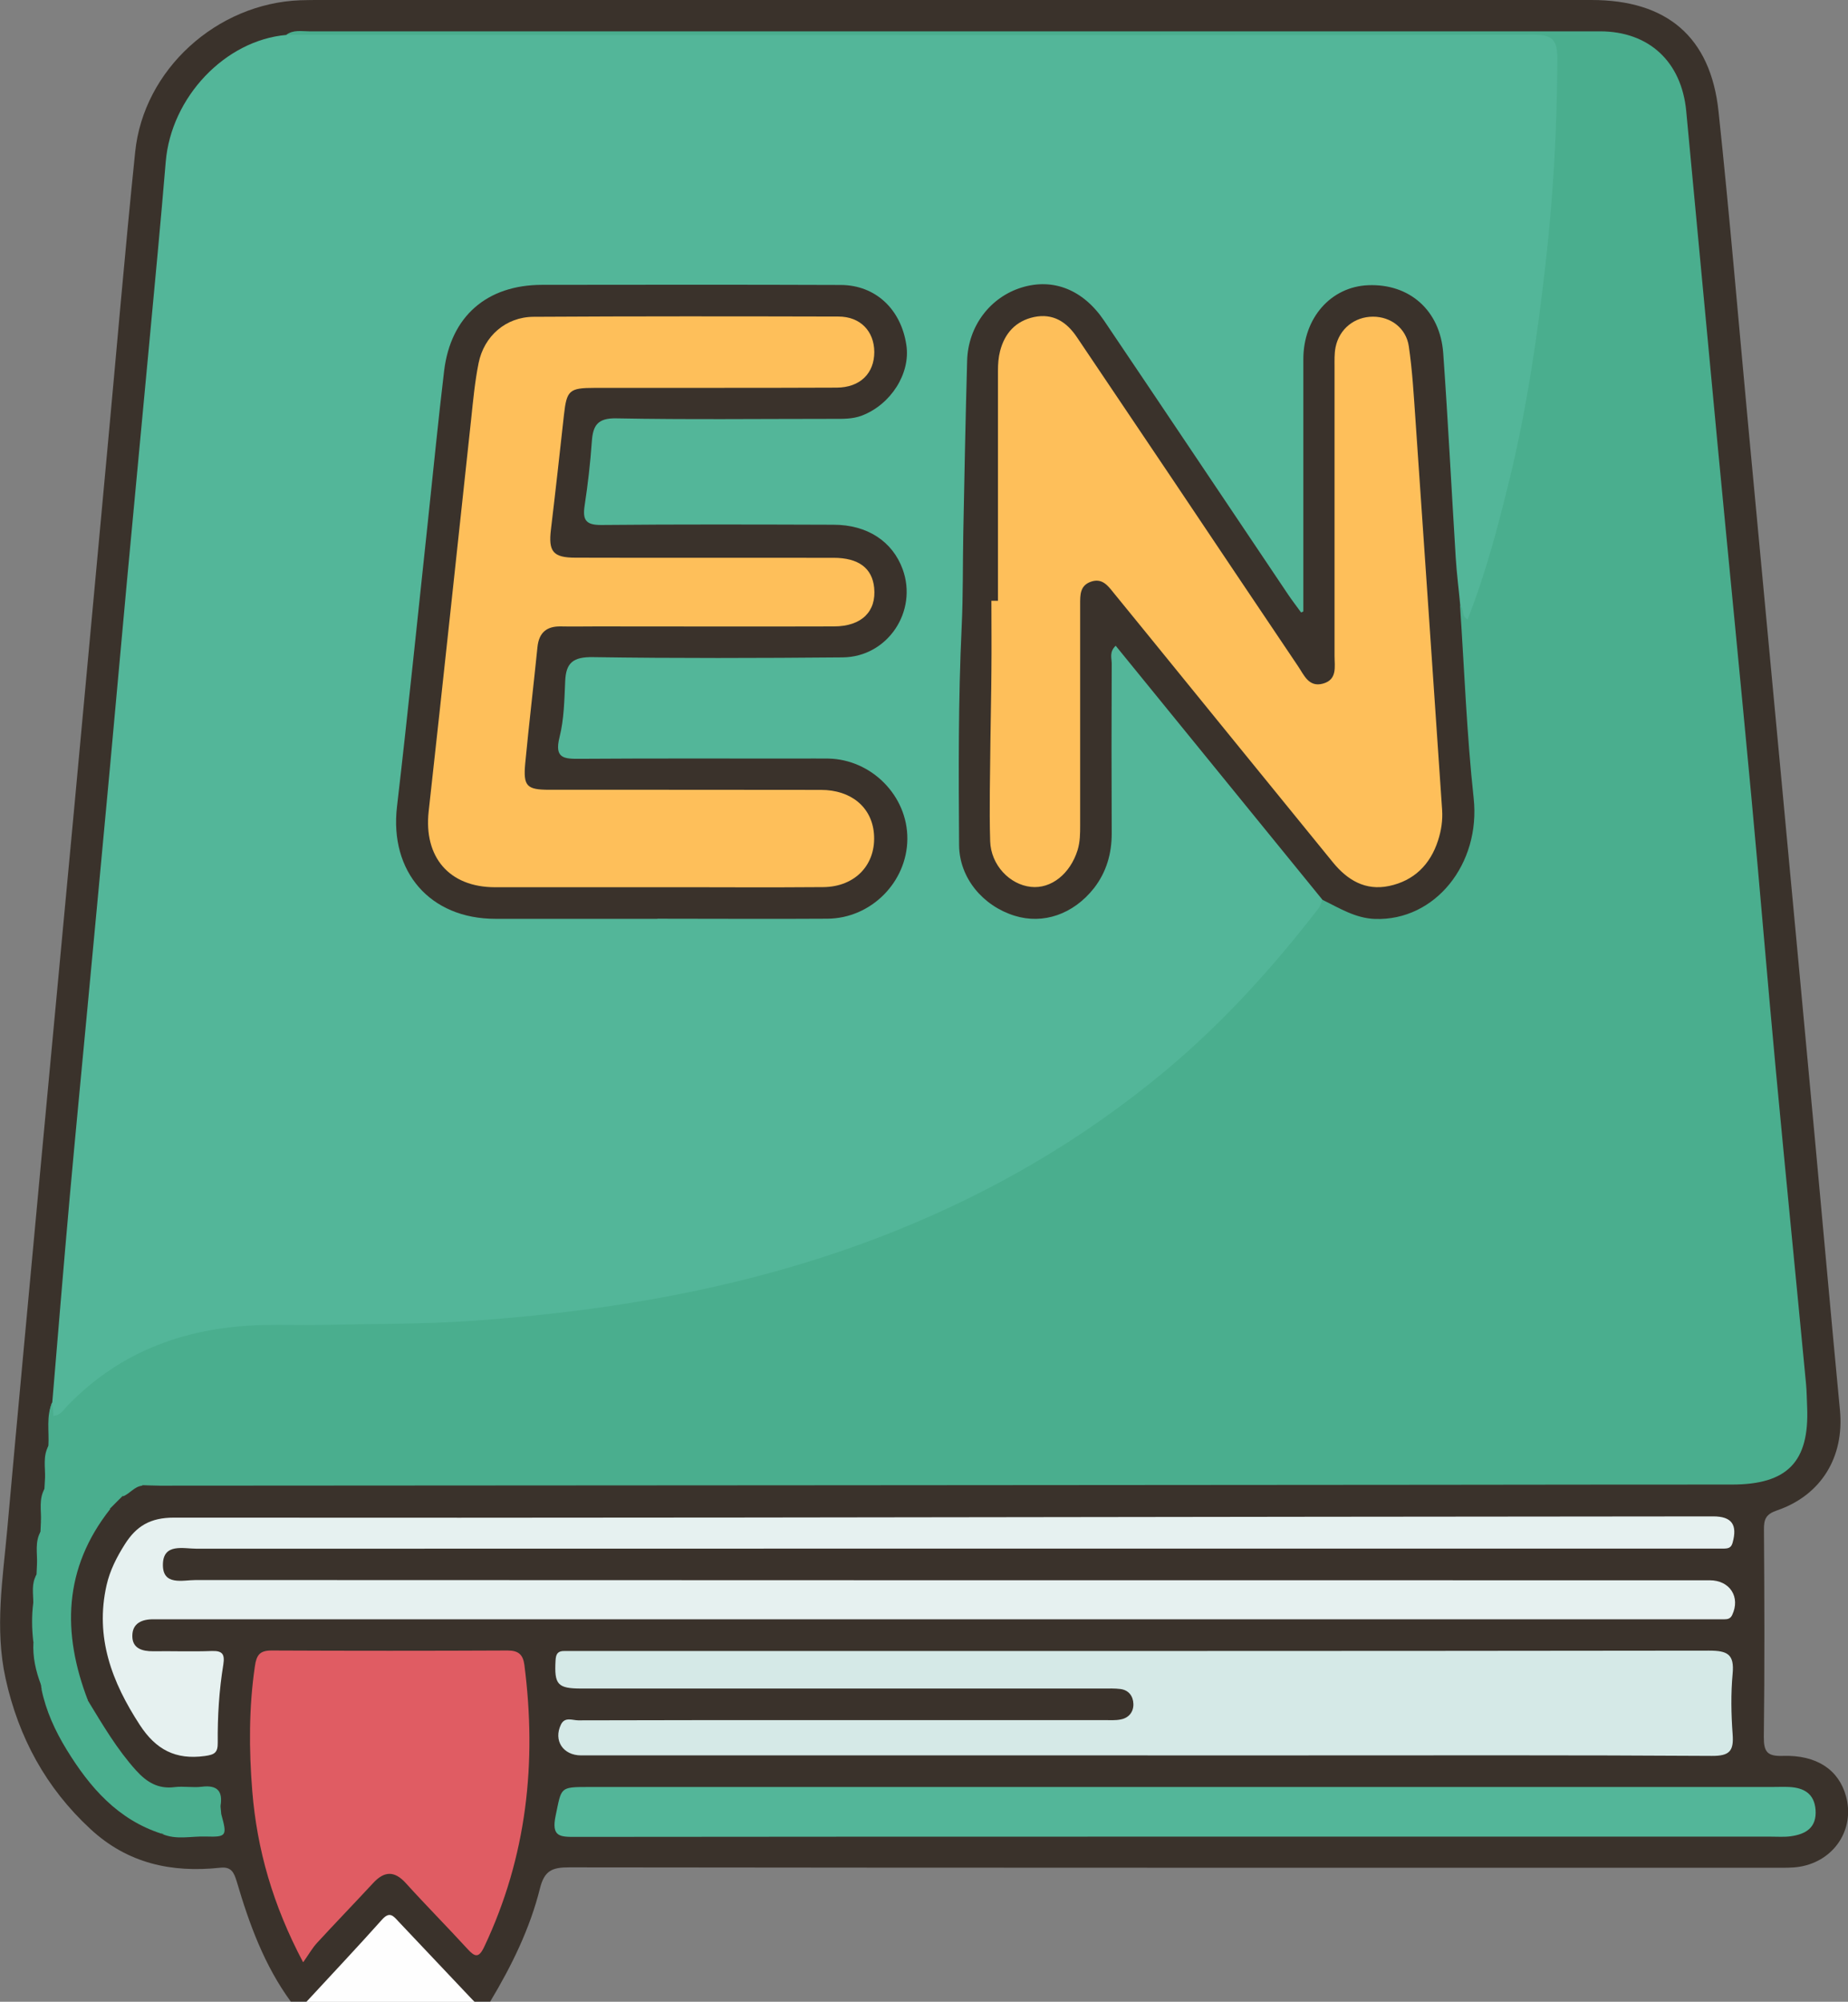 <?xml version="1.0" encoding="UTF-8"?>
<svg id="Capa_2" data-name="Capa 2" xmlns="http://www.w3.org/2000/svg" viewBox="0 0 149.29 161.63">
  <rect x="0" y="0" width="149.29" height="161.63" fill="#808080" stroke="none"/>
  <defs>
    <style>
      .cls-1 {
        fill: #d5e9e7;
      }

      .cls-1, .cls-2, .cls-3, .cls-4, .cls-5, .cls-6, .cls-7, .cls-8 {
        stroke-width: 0px;
      }

      .cls-2 {
        fill: #4aae8e;
      }

      .cls-3 {
        fill: #febf5a;
      }

      .cls-4 {
        fill: #53b699;
      }

      .cls-5 {
        fill: #e6f1f0;
      }

      .cls-6 {
        fill: #3a322b;
      }

      .cls-7 {
        fill: #e05c63;
      }

      .cls-8 {
        fill: #fefefe;
      }
    </style>
  </defs>
  <g id="Capa_1-2" data-name="Capa 1">
    <g>
      <path class="cls-6" d="M23.5,161.63c-2.14-2.92-3.36-6.26-4.37-9.69-.23-.76-.45-1.23-1.34-1.13-3.93.42-7.48-.34-10.49-3.13-3.6-3.33-5.8-7.4-6.85-12.15-.89-4.05-.22-8.07.14-12.09.88-9.84,1.81-19.68,2.72-29.52.9-9.68,1.82-19.36,2.72-29.05.88-9.47,1.75-18.95,2.63-28.42.75-8.06,1.43-16.13,2.26-24.18C11.6,5.61,17.52.27,24.27.02c.58-.02,1.16-.02,1.74-.02C60.19,0,94.38,0,128.57,0c6.08,0,9.62,2.97,10.26,8.99.91,8.52,1.62,17.06,2.42,25.59.9,9.63,1.81,19.26,2.71,28.89.89,9.47,1.77,18.95,2.65,28.42.68,7.33,1.33,14.66,2.03,21.98.36,3.76-1.5,6.86-5.09,8.09-.88.3-1.06.7-1.05,1.54.04,5.58.06,11.15-.01,16.73-.01,1.22.27,1.59,1.53,1.55,2.75-.09,4.53,1.13,5.11,3.26.73,2.66-.95,5.23-3.75,5.69-.62.1-1.26.08-1.89.08-32.51,0-65.01.01-97.52-.03-1.35,0-1.99.25-2.35,1.7-.81,3.25-2.29,6.26-4.02,9.14h-1.26c-2.6-1.9-4.69-4.29-6.82-6.72-1.67,1.63-3.34,3.41-4.93,5.26-.51.6-1.12,1.1-1.83,1.46h-1.26Z"/>
      <path class="cls-8" d="M24.76,161.63c2.04-2.21,4.11-4.4,6.11-6.64.62-.69.92-.27,1.33.17,2.04,2.16,4.09,4.32,6.13,6.48h-13.57Z"/>
      <path class="cls-4" d="M4.22,113.28c.46-5.49.91-10.99,1.4-16.48.47-5.23.98-10.45,1.47-15.68.6-6.38,1.2-12.75,1.79-19.13.46-4.97.9-9.94,1.36-14.9.6-6.43,1.21-12.86,1.81-19.29.46-4.91.93-9.83,1.34-14.75.44-5.2,4.79-9.8,9.75-10.23.5-.25,1.04-.13,1.55-.13,33.17,0,66.35,0,99.52,0,1.9,0,2.05.1,2.05,2.06.04,14.66-1.86,29.03-6.36,43.02-.16.5-.32,1-.54,1.48-.21.43-.44.93-.98.91-.5-.01-.54-.56-.73-.92-.55-3.27-.6-6.58-.82-9.88-.24-3.61-.5-7.23-.75-10.84-.22-3.17-2.47-5.13-5.39-5.03-2.84.1-4.93,2.3-4.97,5.46-.08,6.05,0,12.09-.04,18.14,0,.84.39,2.08-.6,2.37-.86.25-1.24-.95-1.69-1.61-4.74-7.01-9.32-14.13-14.17-21.07-1.01-1.44-2.07-2.8-3.94-3.18-3.5-.71-6.61,1.89-6.72,5.7-.16,5.41-.27,10.82-.39,16.23-.17,7.3-.24,14.6-.27,21.91,0,1.84.52,3.43,1.85,4.69,2.95,2.79,7.7,1.57,9.13-2.34.37-1,.47-2.04.46-3.1,0-3.31,0-6.62,0-9.94,0-.79-.04-1.58.01-2.37.05-.8-.32-1.92.62-2.23.81-.27,1.3.72,1.79,1.31,4.14,5.03,8.25,10.09,12.33,15.18,1.01,1.26,2.24,2.37,2.92,3.89.15.77-.35,1.29-.75,1.83-6.54,8.7-14.62,15.61-24.15,20.85-11.88,6.54-24.68,9.96-38.11,11.31-7.43.75-14.87.92-22.33.92-6.08,0-11.46,1.85-15.81,6.26-.11.11-.22.23-.35.32-.37.27-.74.79-1.21.52-.45-.27-.25-.83-.11-1.28Z"/>
      <path class="cls-2" d="M117.95,48.93c.4.23.05.83.61,1.08,1.47-3.72,2.47-7.55,3.41-11.4,1.39-5.74,2.24-11.56,2.9-17.43.62-5.47.92-10.94.94-16.44,0-1.5-.38-1.94-1.91-1.94-20.76.05-41.52.04-62.29.03-12.83,0-25.65-.01-38.48-.02.56-.42,1.22-.28,1.83-.28,34.76,0,69.53,0,104.29,0,3.96,0,6.59,2.45,6.97,6.43.85,8.93,1.67,17.86,2.52,26.79.91,9.56,1.86,19.11,2.75,28.67.69,7.37,1.29,14.74,1.98,22.1.79,8.41,1.63,16.81,2.43,25.22.06.63.06,1.26.09,1.89.18,4.41-1.6,6.24-6.08,6.24-7.94,0-15.88.01-23.82.02-34.39.03-68.79.05-103.18.07-.47,0-.95-.03-1.42-.04-1.13-.8-1.14.43-1.58.87-.34.34-.68.67-1.01,1.01-1.73.52-2.09,2.11-2.61,3.5-.3.82-.54,1.69-.81,2.53-.22.72-.41,1.39.01,2.11.28.47.18,1.02.1,1.54-.34,2.15-.04,4.14,1.5,5.8h0c.46,2.72,2.49,4.53,4,6.63.79,1.09,2.15,1.17,3.46,1.18,1.12.01,2.35-.32,3.26.72.02.21.04.41.06.62-.15,1.42-.91,1.98-2.32,1.76-.82-.13-1.67.16-2.48-.16h0c-1.12-1.4-2.82-2.09-4.15-3.28-2.27-2.02-3.33-4.64-4.67-7.16-.25-.47-.49-.91-.9-1.24-.01-.11-.03-.21-.04-.32.12-1.21.15-2.41-.62-3.47-.12-1.05-.14-2.1,0-3.16,1.09-.64-.11-1.55.26-2.28.01-.29.03-.59.04-.88,1.07-.76.02-1.74.28-2.58.01-.3.03-.59.04-.89,1.05-.76.03-1.73.28-2.58.02-.3.03-.6.05-.9,1.24-.74-.07-1.74.27-2.57.07-1.16-.19-2.36.31-3.48.03.36.06.71.1,1.09.6-.07.84-.52,1.15-.85,4.34-4.47,9.74-6.36,15.84-6.49,1.58-.03,3.16.02,4.73-.01,4.09-.09,8.19-.05,12.26-.34,11.74-.83,23.25-2.89,34.21-7.32,7.82-3.16,15.02-7.36,21.54-12.78,4.71-3.92,8.76-8.39,12.48-13.21.15-.2.2-.47.3-.71.49-.27.93-.03,1.34.2,5.41,3.01,11.02-2.12,10.44-8.04-.47-4.86-.64-9.75-1.09-14.61-.04-.47-.03-.96.43-1.27Z"/>
      <path class="cls-5" d="M75.56,130.75c-20.67,0-41.35,0-62.02,0-.37,0-.74,0-1.1,0-.96-.02-1.76.31-1.75,1.36,0,.99.8,1.23,1.68,1.22,1.58-.02,3.16.04,4.73-.02.88-.03,1.07.26.94,1.1-.34,2.08-.47,4.18-.45,6.29.01.81-.24.98-1.05,1.09-2.35.32-3.94-.51-5.24-2.5-2.27-3.48-3.64-7.09-2.69-11.3.27-1.19.82-2.26,1.47-3.29.93-1.47,2.05-2.16,3.97-2.16,30.82.03,61.65-.03,92.47-.07,10.63-.01,21.25-.02,31.88-.03,1.5,0,1.97.67,1.57,2.12-.11.41-.34.47-.67.48-.47,0-.95,0-1.42,0-40.66,0-81.32,0-121.99.01-1.08,0-2.69-.46-2.73,1.25-.04,1.77,1.6,1.28,2.66,1.28,40.77.02,81.53.02,122.3.02,1.63,0,2.5,1.36,1.81,2.81-.14.29-.36.34-.63.34-.42,0-.84,0-1.26,0-20.83,0-41.66,0-62.49,0Z"/>
      <path class="cls-1" d="M92.71,141.74c-15.25,0-30.5,0-45.76,0-1.47,0-2.26-1.21-1.63-2.5.32-.64.93-.33,1.4-.33,6.57-.02,13.15-.02,19.72-.02,7.57,0,15.15,0,22.72,0,.47,0,.96.04,1.41-.06.63-.13,1.01-.61.99-1.25-.02-.62-.37-1.11-1.04-1.2-.47-.06-.94-.04-1.42-.04-14.04,0-28.08,0-42.13,0-1.94,0-2.2-.32-2.09-2.28.03-.55.21-.76.73-.75.37,0,.74,0,1.1,0,30.45,0,60.9.01,91.35-.03,1.48,0,2.06.28,1.91,1.86-.15,1.62-.12,3.26,0,4.89.1,1.34-.23,1.76-1.68,1.75-11.04-.07-22.09-.04-33.13-.04h-12.46Z"/>
      <path class="cls-7" d="M24.48,158.43c-2.45-4.63-3.72-9.12-4.1-13.81-.27-3.35-.28-6.72.21-10.07.13-.9.38-1.28,1.34-1.28,6.36.03,12.73.03,19.09,0,.88,0,1.23.35,1.34,1.15,1.02,7.88.2,15.49-3.23,22.75-.45.96-.76.86-1.38.18-1.63-1.78-3.34-3.5-4.96-5.29-.92-1.02-1.74-.99-2.64-.02-1.5,1.62-3.04,3.21-4.53,4.83-.39.42-.67.93-1.12,1.56Z"/>
      <path class="cls-4" d="M94.96,148.3c-16.14,0-32.29,0-48.43.02-1.28,0-2.01.02-1.64-1.73.48-2.26.3-2.3,2.63-2.3,31.87,0,63.73,0,95.6,0,.47,0,.95-.02,1.42,0,1.18.06,2.03.53,2.13,1.85.1,1.43-.78,1.96-2.01,2.13-.52.07-1.05.03-1.58.03-16.04,0-32.08,0-48.11,0Z"/>
      <path class="cls-2" d="M17.81,145.85c-1.26-.46-2.57-.3-3.87-.31-2.09-.02-3.31-.78-4.01-2.74-.26-.73-.99-.66-1.35-1.19-.88-1.32-1.54-2.68-1.48-4.3,1.19,1.95,2.34,3.92,3.89,5.64.87.96,1.79,1.52,3.12,1.35.72-.09,1.47.06,2.19-.03,1.28-.16,1.72.38,1.51,1.58Z"/>
      <path class="cls-2" d="M3.36,136.38c.65-.02.94.26,1.23.91.81,1.79,1.4,3.77,2.75,5.2,1.43,1.51,2.65,3.32,4.72,4.13.66.26.96.77,1.01,1.45-3.56-1.14-5.82-3.75-7.69-6.8-.93-1.52-1.67-3.13-2.03-4.89Z"/>
      <path class="cls-2" d="M7.11,137.32c-1.03-.36-1.64-.97-1.68-2.18-.04-1.33-.99-2.66.03-4.01.12-.16.09-.64-.05-.74-1.27-.93-.53-2.02-.17-2.95.54-1.39.67-2.94,1.5-4.2.5-.75.77-2,2.17-1.4-3.79,4.79-3.91,10.01-1.8,15.48Z"/>
      <path class="cls-2" d="M13.07,148.06c.58,0,1.15-.02,1.73,0,1.16.03,2.43.27,2.64-1.45,0-.06.28-.1.43-.14.49,1.77.45,1.87-1.24,1.82-1.19-.04-2.4.3-3.56-.22Z"/>
      <path class="cls-2" d="M2.7,132.59c1.08.42,1.43,2.42.62,3.47-.43-1.12-.69-2.26-.62-3.47Z"/>
      <path class="cls-2" d="M3.91,116.76c-.02.49.45.67.64,1.03.49.97.17,1.49-.91,1.54.02-.87-.18-1.75.27-2.57Z"/>
      <path class="cls-2" d="M3.59,120.23c.25.9,1.83,1.93-.28,2.58.03-.87-.18-1.76.28-2.58Z"/>
      <path class="cls-2" d="M3.27,123.69c.24.9,1.84,1.94-.28,2.58.03-.87-.18-1.76.28-2.58Z"/>
      <path class="cls-2" d="M2.95,127.16c-.02.48.45.67.62,1.02.42.9-.01,1.24-.88,1.25,0-.77-.17-1.56.26-2.28Z"/>
      <path class="cls-2" d="M9.92,120.83c.11-.51-.31-1.24.52-1.45.46-.12.98-.11,1.06.58-.65.06-1.01.66-1.58.87Z"/>
      <path class="cls-6" d="M53.11,74.19c-4.36,0-8.73,0-13.09,0-5.29,0-8.56-3.81-7.95-9.05.9-7.71,1.68-15.44,2.51-23.16.43-4.02.82-8.04,1.3-12.05.54-4.39,3.45-6.92,7.9-6.93,8.05-.01,16.09-.02,24.14.01,2.81.01,4.87,1.96,5.3,4.85.35,2.3-1.26,4.81-3.6,5.7-.77.29-1.55.26-2.33.26-5.84,0-11.68.07-17.51-.04-1.52-.03-1.88.59-1.97,1.88-.12,1.72-.32,3.45-.58,5.16-.17,1.13.06,1.58,1.34,1.57,6.26-.06,12.52-.04,18.77-.02,2.73,0,4.76,1.35,5.58,3.59,1.24,3.4-1.21,7.09-4.85,7.12-6.73.06-13.46.08-20.19-.02-1.56-.02-2.16.44-2.22,1.93-.07,1.52-.09,3.08-.46,4.54-.43,1.72.37,1.75,1.66,1.74,5.89-.04,11.78-.02,17.67-.02.79,0,1.58-.01,2.37,0,3.51.06,6.43,3.02,6.4,6.49-.02,3.48-2.93,6.42-6.46,6.44-4.57.03-9.15,0-13.73,0Z"/>
      <path class="cls-6" d="M117.95,48.93c.35,5.18.54,10.37,1.1,15.53.57,5.27-3.09,9.91-7.98,9.74-1.59-.06-2.87-.88-4.23-1.54-5.56-6.83-11.12-13.66-16.71-20.52-.53.5-.32,1-.32,1.43-.02,4.58-.02,9.15,0,13.73,0,1.63-.43,3.12-1.43,4.41-1.67,2.12-4.11,2.95-6.42,2.23-2.54-.79-4.46-3.03-4.48-5.7-.04-5.89-.07-11.78.21-17.67.12-2.52.08-5.05.13-7.57.09-4.63.18-9.25.31-13.88.08-2.8,1.87-5.13,4.42-5.91,2.53-.77,4.95.17,6.65,2.69,4.97,7.36,9.91,14.75,14.87,22.12.31.46.65.9,1.22,1.68,0-.91,0-1.41,0-1.91,0-6.26,0-12.52,0-18.78,0-3.34,2.22-5.85,5.23-5.98,3.34-.14,5.82,2.03,6.07,5.48.39,5.5.67,11.01,1.01,16.51.08,1.3.25,2.6.37,3.91Z"/>
      <path class="cls-3" d="M52.94,71.64c-4.31,0-8.63,0-12.94,0-3.72,0-5.78-2.44-5.37-6.13,1.17-10.55,2.29-21.1,3.43-31.65.16-1.51.3-3.04.6-4.53.44-2.2,2.21-3.74,4.45-3.75,8.21-.05,16.41-.04,24.62-.02,1.78,0,2.89,1.19,2.9,2.86,0,1.72-1.14,2.87-3.04,2.88-6.52.03-13.04.01-19.57.02-2.03,0-2.24.2-2.46,2.17-.34,3.08-.68,6.16-1.05,9.24-.22,1.8.15,2.3,1.99,2.3,6.94.02,13.89,0,20.83.01,2.04,0,3.13.84,3.29,2.42.19,1.91-1.01,3.11-3.23,3.12-6.42.02-12.83,0-19.25,0-.95,0-1.89.02-2.84,0-1.15-.02-1.76.51-1.88,1.66-.32,3.14-.69,6.27-.99,9.4-.17,1.85.12,2.13,1.96,2.13,7.31,0,14.62,0,21.93.01,2.44,0,4.1,1.4,4.28,3.52.21,2.47-1.48,4.31-4.1,4.33-4.52.04-9.05,0-13.57.01Z"/>
      <path class="cls-3" d="M80.62,48.52c0-6.2,0-12.41,0-18.61,0-.52.04-1.06.17-1.56.37-1.44,1.26-2.43,2.74-2.75,1.53-.32,2.63.38,3.47,1.63,2.58,3.84,5.17,7.67,7.75,11.51,3.37,5.02,6.73,10.04,10.11,15.05.49.72.86,1.72,2.01,1.41,1.18-.32.94-1.37.94-2.23,0-7.78,0-15.57,0-23.35,0-.52-.02-1.06.08-1.57.3-1.5,1.54-2.48,3.03-2.48,1.42,0,2.67.91,2.89,2.39.29,1.97.4,3.97.54,5.96.73,10.49,1.43,20.97,2.15,31.46.06.86-.07,1.69-.33,2.49-.63,1.95-1.95,3.25-3.96,3.67-1.91.4-3.37-.48-4.54-1.92-5.02-6.15-10.02-12.32-15.03-18.47-.9-1.1-1.8-2.2-2.69-3.3-.47-.59-.93-1.19-1.82-.88-.89.31-.87,1.07-.87,1.82,0,5.94,0,11.89,0,17.83,0,.68,0,1.35-.21,2.03-.6,1.91-2.13,3.14-3.77,2.96-1.71-.18-3.23-1.76-3.29-3.69-.08-2.68,0-5.36.02-8.05.02-1.89.07-3.79.08-5.68.02-1.89,0-3.78,0-5.68.17,0,.34,0,.51,0Z"/>
    </g>
  </g>
</svg>